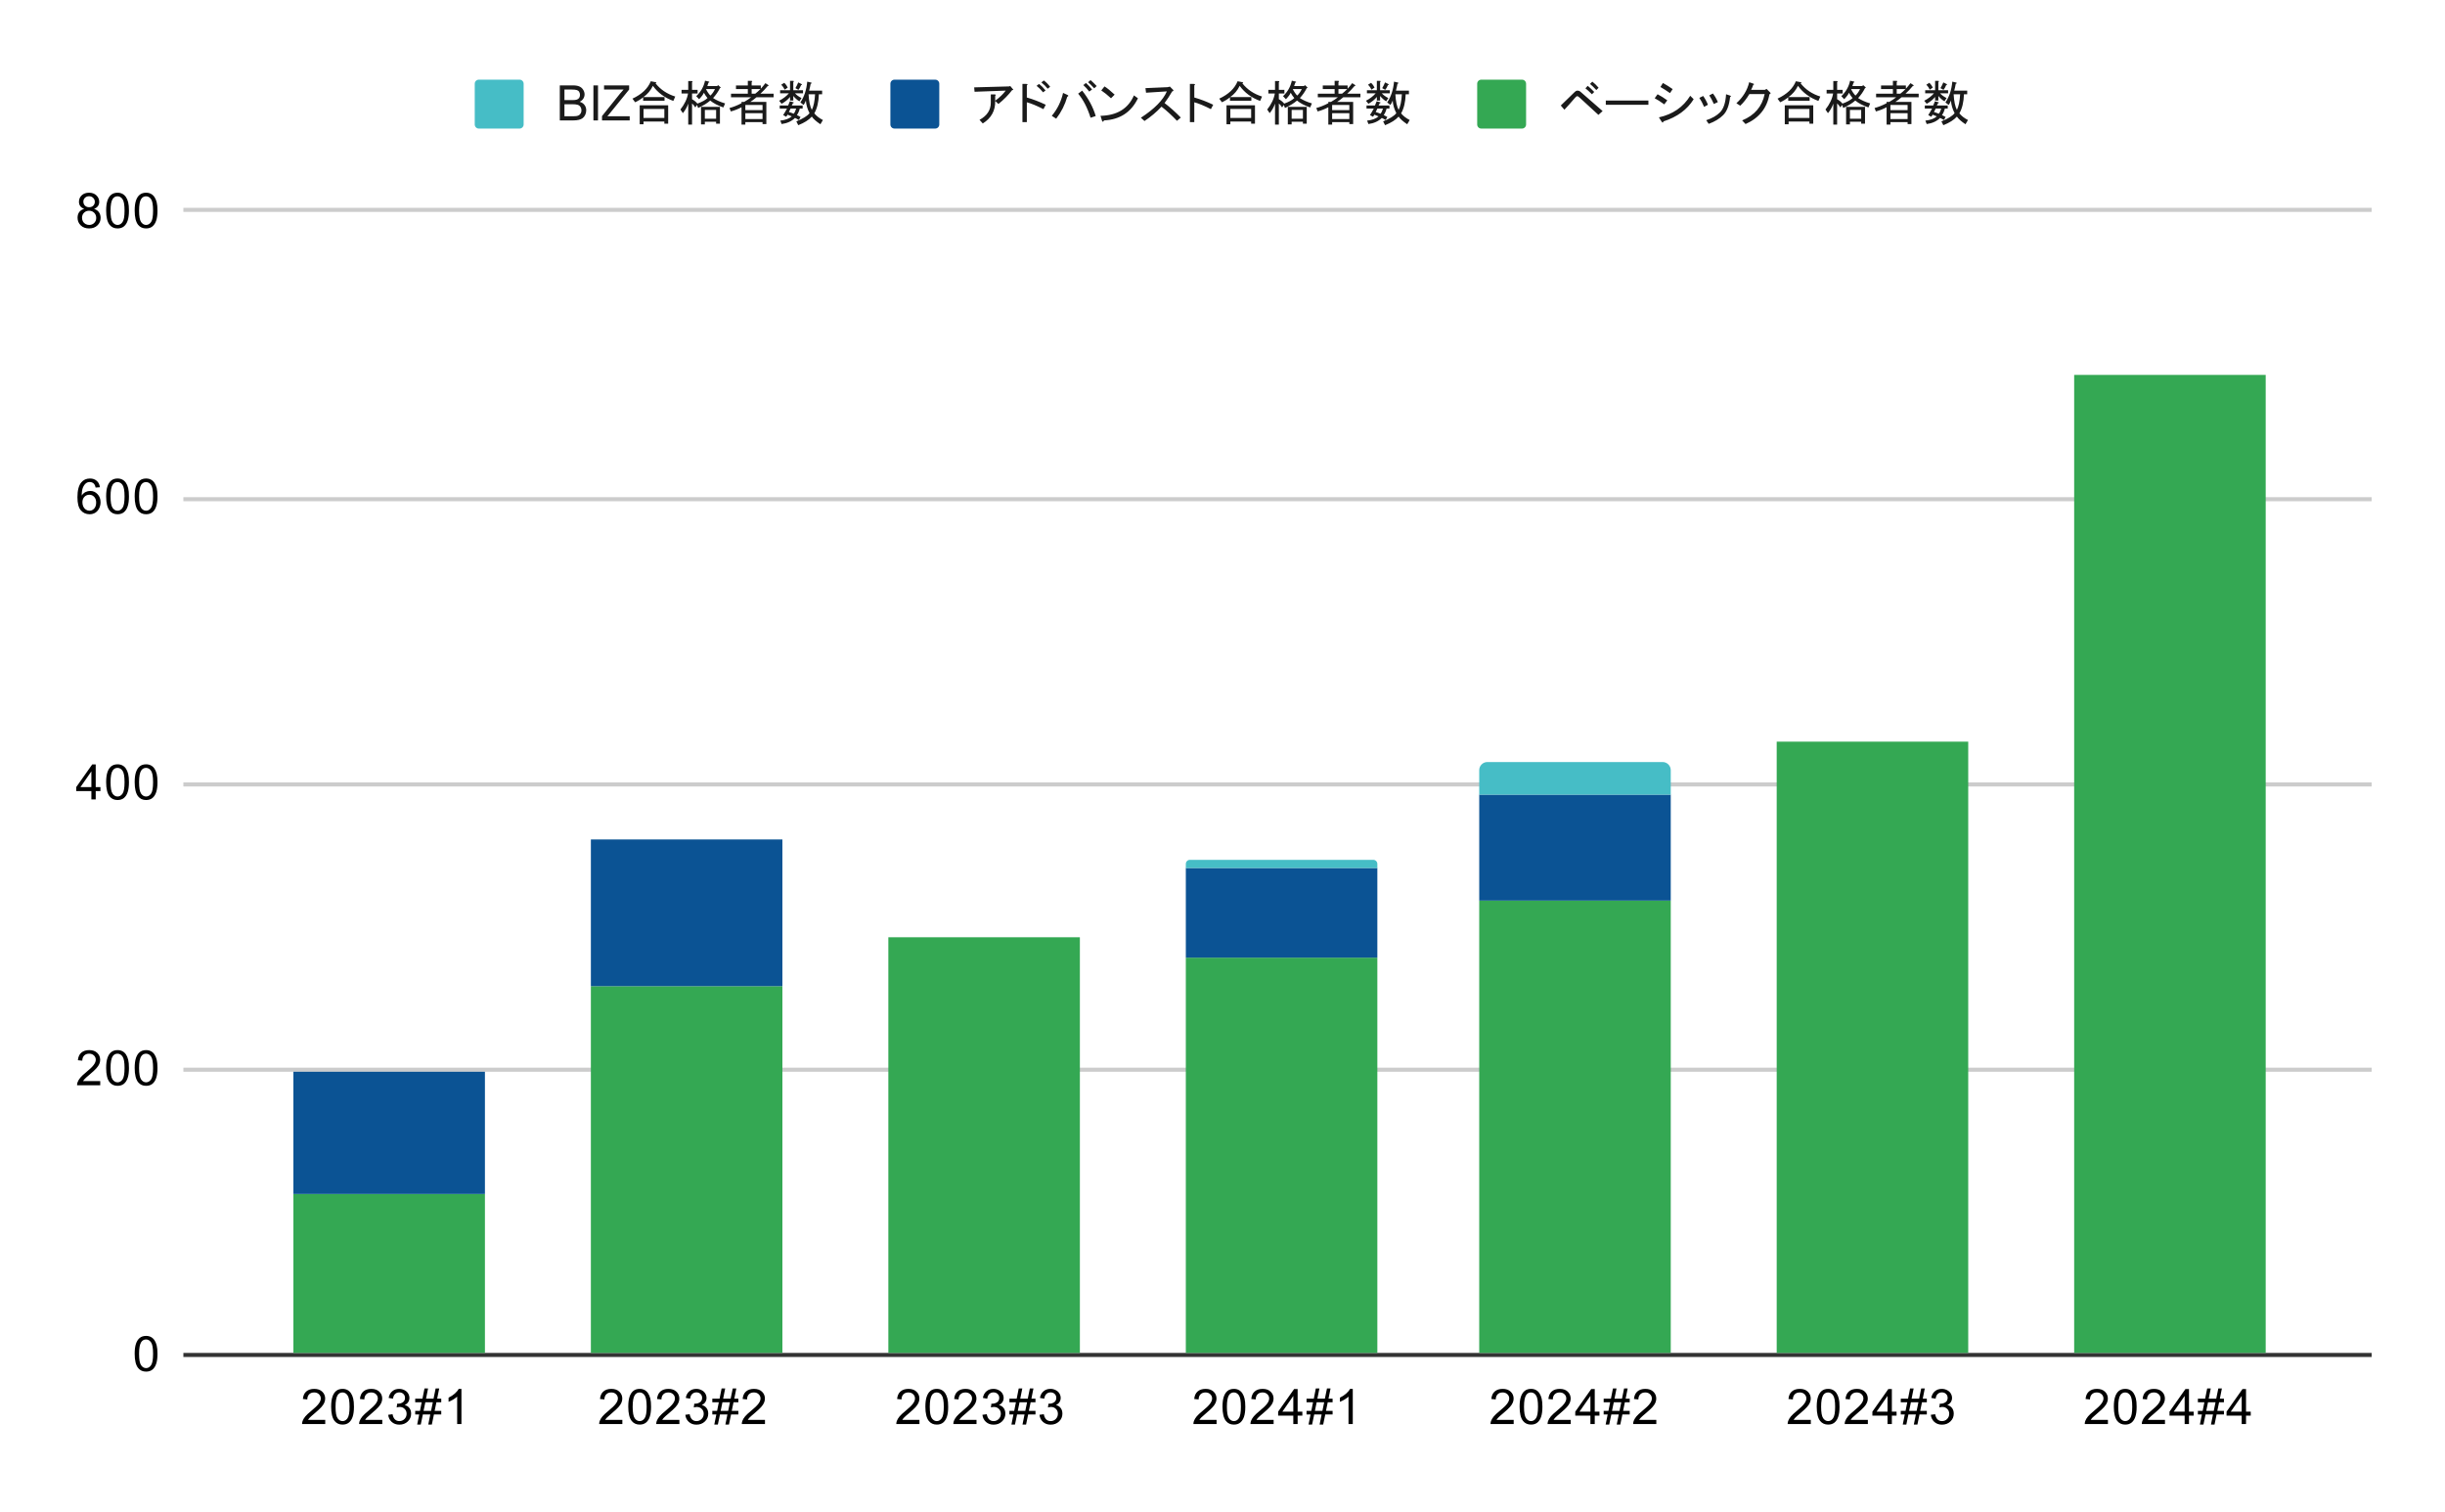 <svg version="1.1" viewBox="0.0 0.0 600.0 371.0" fill="none" stroke="none" stroke-linecap="square" stroke-miterlimit="10" width="600" height="371" xmlns:xlink="http://www.w3.org/1999/xlink" xmlns="http://www.w3.org/2000/svg"><path fill="#ffffff" d="M0 0L600.0 0L600.0 371.0L0 371.0L0 0Z" fill-rule="nonzero"/><path stroke="#333333" stroke-width="1.0" stroke-linecap="butt" d="M45.5 332.5L581.5 332.5" fill-rule="nonzero"/><path stroke="#cccccc" stroke-width="1.0" stroke-linecap="butt" d="M45.5 262.5L581.5 262.5" fill-rule="nonzero"/><path stroke="#cccccc" stroke-width="1.0" stroke-linecap="butt" d="M45.5 192.5L581.5 192.5" fill-rule="nonzero"/><path stroke="#cccccc" stroke-width="1.0" stroke-linecap="butt" d="M45.5 122.5L581.5 122.5" fill-rule="nonzero"/><path stroke="#cccccc" stroke-width="1.0" stroke-linecap="butt" d="M45.5 51.5L581.5 51.5" fill-rule="nonzero"/><clipPath id="id_0"><path d="M45.55 51.917L581.45 51.917L581.45 332.45L45.55 332.45L45.55 51.917Z" clip-rule="nonzero"/></clipPath><path stroke="#000000" stroke-width="2.0" stroke-linecap="butt" stroke-opacity="0.0" clip-path="url(#id_0)" d="M119.0 332.0L72.0 332.0L72.0 293.0L119.0 293.0Z" fill-rule="nonzero"/><path fill="#34a853" clip-path="url(#id_0)" d="M119.0 332.0L72.0 332.0L72.0 293.0L119.0 293.0Z" fill-rule="nonzero"/><path stroke="#000000" stroke-width="2.0" stroke-linecap="butt" stroke-opacity="0.0" clip-path="url(#id_0)" d="M192.0 332.0L145.0 332.0L145.0 242.0L192.0 242.0Z" fill-rule="nonzero"/><path fill="#34a853" clip-path="url(#id_0)" d="M192.0 332.0L145.0 332.0L145.0 242.0L192.0 242.0Z" fill-rule="nonzero"/><path stroke="#000000" stroke-width="2.0" stroke-linecap="butt" stroke-opacity="0.0" clip-path="url(#id_0)" d="M265.0 332.0L218.0 332.0L218.0 230.0L265.0 230.0Z" fill-rule="nonzero"/><path fill="#34a853" clip-path="url(#id_0)" d="M265.0 332.0L218.0 332.0L218.0 230.0L265.0 230.0Z" fill-rule="nonzero"/><path stroke="#000000" stroke-width="2.0" stroke-linecap="butt" stroke-opacity="0.0" clip-path="url(#id_0)" d="M338.0 332.0L291.0 332.0L291.0 235.0L338.0 235.0Z" fill-rule="nonzero"/><path fill="#34a853" clip-path="url(#id_0)" d="M338.0 332.0L291.0 332.0L291.0 235.0L338.0 235.0Z" fill-rule="nonzero"/><path stroke="#000000" stroke-width="2.0" stroke-linecap="butt" stroke-opacity="0.0" clip-path="url(#id_0)" d="M410.0 332.0L363.0 332.0L363.0 221.0L410.0 221.0Z" fill-rule="nonzero"/><path fill="#34a853" clip-path="url(#id_0)" d="M410.0 332.0L363.0 332.0L363.0 221.0L410.0 221.0Z" fill-rule="nonzero"/><path stroke="#000000" stroke-width="2.0" stroke-linecap="butt" stroke-opacity="0.0" clip-path="url(#id_0)" d="M483.0 332.0L436.0 332.0L436.0 182.0L483.0 182.0Z" fill-rule="nonzero"/><path fill="#34a853" clip-path="url(#id_0)" d="M483.0 332.0L436.0 332.0L436.0 182.0L483.0 182.0Z" fill-rule="nonzero"/><path stroke="#000000" stroke-width="2.0" stroke-linecap="butt" stroke-opacity="0.0" clip-path="url(#id_0)" d="M556.0 332.0L509.0 332.0L509.0 92.0L556.0 92.0Z" fill-rule="nonzero"/><path fill="#34a853" clip-path="url(#id_0)" d="M556.0 332.0L509.0 332.0L509.0 92.0L556.0 92.0Z" fill-rule="nonzero"/><path stroke="#000000" stroke-width="2.0" stroke-linecap="butt" stroke-opacity="0.0" clip-path="url(#id_0)" d="M119.0 293.0L72.0 293.0L72.0 263.0L119.0 263.0Z" fill-rule="nonzero"/><path fill="#0b5394" clip-path="url(#id_0)" d="M119.0 293.0L72.0 293.0L72.0 263.0L119.0 263.0Z" fill-rule="nonzero"/><path stroke="#000000" stroke-width="2.0" stroke-linecap="butt" stroke-opacity="0.0" clip-path="url(#id_0)" d="M192.0 242.0L145.0 242.0L145.0 206.0L192.0 206.0Z" fill-rule="nonzero"/><path fill="#0b5394" clip-path="url(#id_0)" d="M192.0 242.0L145.0 242.0L145.0 206.0L192.0 206.0Z" fill-rule="nonzero"/><path stroke="#000000" stroke-width="2.0" stroke-linecap="butt" stroke-opacity="0.0" clip-path="url(#id_0)" d="M265.0 230.0L218.0 230.0L218.0 230.0L265.0 230.0Z" fill-rule="nonzero"/><path fill="#0b5394" clip-path="url(#id_0)" d="M265.0 230.0L218.0 230.0L218.0 230.0L265.0 230.0Z" fill-rule="nonzero"/><path stroke="#000000" stroke-width="2.0" stroke-linecap="butt" stroke-opacity="0.0" clip-path="url(#id_0)" d="M338.0 235.0L291.0 235.0L291.0 213.0L338.0 213.0Z" fill-rule="nonzero"/><path fill="#0b5394" clip-path="url(#id_0)" d="M338.0 235.0L291.0 235.0L291.0 213.0L338.0 213.0Z" fill-rule="nonzero"/><path stroke="#000000" stroke-width="2.0" stroke-linecap="butt" stroke-opacity="0.0" clip-path="url(#id_0)" d="M410.0 221.0L363.0 221.0L363.0 195.0L410.0 195.0Z" fill-rule="nonzero"/><path fill="#0b5394" clip-path="url(#id_0)" d="M410.0 221.0L363.0 221.0L363.0 195.0L410.0 195.0Z" fill-rule="nonzero"/><path stroke="#000000" stroke-width="2.0" stroke-linecap="butt" stroke-opacity="0.0" clip-path="url(#id_0)" d="M483.0 182.0L436.0 182.0L436.0 182.0L483.0 182.0Z" fill-rule="nonzero"/><path fill="#0b5394" clip-path="url(#id_0)" d="M483.0 182.0L436.0 182.0L436.0 182.0L483.0 182.0Z" fill-rule="nonzero"/><path stroke="#000000" stroke-width="2.0" stroke-linecap="butt" stroke-opacity="0.0" clip-path="url(#id_0)" d="M556.0 92.0L509.0 92.0L509.0 92.0L556.0 92.0Z" fill-rule="nonzero"/><path fill="#0b5394" clip-path="url(#id_0)" d="M556.0 92.0L509.0 92.0L509.0 92.0L556.0 92.0Z" fill-rule="nonzero"/><path stroke="#000000" stroke-width="2.0" stroke-linecap="butt" stroke-opacity="0.0" clip-path="url(#id_0)" d="M119.0 263.0L72.0 263.0L72.0 263.0L119.0 263.0Z" fill-rule="nonzero"/><path fill="#46bdc6" clip-path="url(#id_0)" d="M119.0 263.0L72.0 263.0L72.0 263.0L119.0 263.0Z" fill-rule="nonzero"/><path stroke="#000000" stroke-width="2.0" stroke-linecap="butt" stroke-opacity="0.0" clip-path="url(#id_0)" d="M192.0 206.0L145.0 206.0L145.0 206.0L192.0 206.0Z" fill-rule="nonzero"/><path fill="#46bdc6" clip-path="url(#id_0)" d="M192.0 206.0L145.0 206.0L145.0 206.0L192.0 206.0Z" fill-rule="nonzero"/><path stroke="#000000" stroke-width="2.0" stroke-linecap="butt" stroke-opacity="0.0" clip-path="url(#id_0)" d="M265.0 230.0L218.0 230.0L218.0 230.0L265.0 230.0Z" fill-rule="nonzero"/><path fill="#46bdc6" clip-path="url(#id_0)" d="M265.0 230.0L218.0 230.0L218.0 230.0L265.0 230.0Z" fill-rule="nonzero"/><path stroke="#000000" stroke-width="2.0" stroke-linecap="butt" stroke-opacity="0.0" clip-path="url(#id_0)" d="M338.0 213.0L291.0 213.0L291.0 212.0C291.0 211.448 291.448 211.0 292.0 211.0L337.0 211.0C337.552 211.0 338.0 211.448 338.0 212.0Z" fill-rule="nonzero"/><path fill="#46bdc6" clip-path="url(#id_0)" d="M338.0 213.0L291.0 213.0L291.0 212.0C291.0 211.448 291.448 211.0 292.0 211.0L337.0 211.0C337.552 211.0 338.0 211.448 338.0 212.0Z" fill-rule="nonzero"/><path stroke="#000000" stroke-width="2.0" stroke-linecap="butt" stroke-opacity="0.0" clip-path="url(#id_0)" d="M410.0 195.0L363.0 195.0L363.0 189.0C363.0 187.895 363.895 187.0 365.0 187.0L408.0 187.0C409.105 187.0 410.0 187.895 410.0 189.0Z" fill-rule="nonzero"/><path fill="#46bdc6" clip-path="url(#id_0)" d="M410.0 195.0L363.0 195.0L363.0 189.0C363.0 187.895 363.895 187.0 365.0 187.0L408.0 187.0C409.105 187.0 410.0 187.895 410.0 189.0Z" fill-rule="nonzero"/><path stroke="#000000" stroke-width="2.0" stroke-linecap="butt" stroke-opacity="0.0" clip-path="url(#id_0)" d="M483.0 182.0L436.0 182.0L436.0 182.0L483.0 182.0Z" fill-rule="nonzero"/><path fill="#46bdc6" clip-path="url(#id_0)" d="M483.0 182.0L436.0 182.0L436.0 182.0L483.0 182.0Z" fill-rule="nonzero"/><path stroke="#000000" stroke-width="2.0" stroke-linecap="butt" stroke-opacity="0.0" clip-path="url(#id_0)" d="M556.0 92.0L509.0 92.0L509.0 92.0L556.0 92.0Z" fill-rule="nonzero"/><path fill="#46bdc6" clip-path="url(#id_0)" d="M556.0 92.0L509.0 92.0L509.0 92.0L556.0 92.0Z" fill-rule="nonzero"/><path fill="#000000" d="M33.05 332.216Q33.05 330.684 33.362 329.762Q33.675 328.825 34.284 328.325Q34.909 327.825 35.847 327.825Q36.534 327.825 37.05 328.106Q37.581 328.387 37.925 328.919Q38.269 329.434 38.456 330.184Q38.644 330.934 38.644 332.216Q38.644 333.731 38.331 334.653Q38.034 335.575 37.409 336.091Q36.8 336.591 35.847 336.591Q34.612 336.591 33.894 335.7Q33.05 334.637 33.05 332.216ZM34.128 332.216Q34.128 334.325 34.628 335.028Q35.128 335.731 35.847 335.731Q36.581 335.731 37.066 335.028Q37.566 334.325 37.566 332.216Q37.566 330.091 37.066 329.403Q36.581 328.7 35.831 328.7Q35.112 328.7 34.675 329.309Q34.128 330.091 34.128 332.216Z" fill-rule="nonzero"/><path fill="#000000" d="M24.597 265.301L24.597 266.317L18.909 266.317Q18.909 265.942 19.034 265.582Q19.253 265.004 19.722 264.442Q20.206 263.879 21.113 263.145Q22.519 261.989 23.003 261.317Q23.503 260.645 23.503 260.051Q23.503 259.426 23.05 259.004Q22.597 258.567 21.878 258.567Q21.113 258.567 20.659 259.02Q20.206 259.473 20.191 260.285L19.113 260.176Q19.222 258.957 19.941 258.332Q20.675 257.692 21.909 257.692Q23.144 257.692 23.863 258.379Q24.581 259.067 24.581 260.082Q24.581 260.598 24.363 261.098Q24.159 261.582 23.659 262.145Q23.175 262.692 22.05 263.645Q21.097 264.442 20.816 264.739Q20.55 265.02 20.378 265.301L24.597 265.301ZM26.05 262.082Q26.05 260.551 26.363 259.629Q26.675 258.692 27.284 258.192Q27.909 257.692 28.847 257.692Q29.534 257.692 30.05 257.973Q30.581 258.254 30.925 258.785Q31.269 259.301 31.456 260.051Q31.644 260.801 31.644 262.082Q31.644 263.598 31.331 264.52Q31.034 265.442 30.409 265.957Q29.8 266.457 28.847 266.457Q27.613 266.457 26.894 265.567Q26.05 264.504 26.05 262.082ZM27.128 262.082Q27.128 264.192 27.628 264.895Q28.128 265.598 28.847 265.598Q29.581 265.598 30.066 264.895Q30.566 264.192 30.566 262.082Q30.566 259.957 30.066 259.27Q29.581 258.567 28.831 258.567Q28.113 258.567 27.675 259.176Q27.128 259.957 27.128 262.082ZM33.05 262.082Q33.05 260.551 33.362 259.629Q33.675 258.692 34.284 258.192Q34.909 257.692 35.847 257.692Q36.534 257.692 37.05 257.973Q37.581 258.254 37.925 258.785Q38.269 259.301 38.456 260.051Q38.644 260.801 38.644 262.082Q38.644 263.598 38.331 264.52Q38.034 265.442 37.409 265.957Q36.8 266.457 35.847 266.457Q34.612 266.457 33.894 265.567Q33.05 264.504 33.05 262.082ZM34.128 262.082Q34.128 264.192 34.628 264.895Q35.128 265.598 35.847 265.598Q36.581 265.598 37.066 264.895Q37.566 264.192 37.566 262.082Q37.566 259.957 37.066 259.27Q36.581 258.567 35.831 258.567Q35.112 258.567 34.675 259.176Q34.128 259.957 34.128 262.082Z" fill-rule="nonzero"/><path fill="#000000" d="M22.425 196.183L22.425 194.121L18.706 194.121L18.706 193.152L22.628 187.59L23.488 187.59L23.488 193.152L24.644 193.152L24.644 194.121L23.488 194.121L23.488 196.183L22.425 196.183ZM22.425 193.152L22.425 189.293L19.738 193.152L22.425 193.152ZM26.05 191.949Q26.05 190.418 26.363 189.496Q26.675 188.558 27.284 188.058Q27.909 187.558 28.847 187.558Q29.534 187.558 30.05 187.84Q30.581 188.121 30.925 188.652Q31.269 189.168 31.456 189.918Q31.644 190.668 31.644 191.949Q31.644 193.465 31.331 194.386Q31.034 195.308 30.409 195.824Q29.8 196.324 28.847 196.324Q27.613 196.324 26.894 195.433Q26.05 194.371 26.05 191.949ZM27.128 191.949Q27.128 194.058 27.628 194.761Q28.128 195.465 28.847 195.465Q29.581 195.465 30.066 194.761Q30.566 194.058 30.566 191.949Q30.566 189.824 30.066 189.136Q29.581 188.433 28.831 188.433Q28.113 188.433 27.675 189.043Q27.128 189.824 27.128 191.949ZM33.05 191.949Q33.05 190.418 33.362 189.496Q33.675 188.558 34.284 188.058Q34.909 187.558 35.847 187.558Q36.534 187.558 37.05 187.84Q37.581 188.121 37.925 188.652Q38.269 189.168 38.456 189.918Q38.644 190.668 38.644 191.949Q38.644 193.465 38.331 194.386Q38.034 195.308 37.409 195.824Q36.8 196.324 35.847 196.324Q34.612 196.324 33.894 195.433Q33.05 194.371 33.05 191.949ZM34.128 191.949Q34.128 194.058 34.628 194.761Q35.128 195.465 35.847 195.465Q36.581 195.465 37.066 194.761Q37.566 194.058 37.566 191.949Q37.566 189.824 37.066 189.136Q36.581 188.433 35.831 188.433Q35.112 188.433 34.675 189.043Q34.128 189.824 34.128 191.949Z" fill-rule="nonzero"/><path fill="#000000" d="M24.519 119.566L23.472 119.644Q23.331 119.019 23.081 118.737Q22.644 118.284 22.019 118.284Q21.519 118.284 21.128 118.566Q20.644 118.941 20.347 119.644Q20.066 120.331 20.05 121.612Q20.425 121.034 20.972 120.753Q21.534 120.472 22.144 120.472Q23.191 120.472 23.925 121.253Q24.675 122.034 24.675 123.253Q24.675 124.066 24.316 124.769Q23.972 125.456 23.363 125.831Q22.753 126.191 21.988 126.191Q20.659 126.191 19.831 125.222Q19.003 124.253 19.003 122.034Q19.003 119.534 19.925 118.409Q20.722 117.425 22.081 117.425Q23.097 117.425 23.738 118.003Q24.394 118.566 24.519 119.566ZM20.222 123.269Q20.222 123.816 20.441 124.316Q20.675 124.8 21.081 125.066Q21.503 125.331 21.972 125.331Q22.628 125.331 23.113 124.8Q23.597 124.253 23.597 123.331Q23.597 122.441 23.113 121.925Q22.644 121.409 21.925 121.409Q21.206 121.409 20.706 121.925Q20.222 122.441 20.222 123.269ZM26.05 121.816Q26.05 120.284 26.363 119.362Q26.675 118.425 27.284 117.925Q27.909 117.425 28.847 117.425Q29.534 117.425 30.05 117.706Q30.581 117.987 30.925 118.519Q31.269 119.034 31.456 119.784Q31.644 120.534 31.644 121.816Q31.644 123.331 31.331 124.253Q31.034 125.175 30.409 125.691Q29.8 126.191 28.847 126.191Q27.613 126.191 26.894 125.3Q26.05 124.237 26.05 121.816ZM27.128 121.816Q27.128 123.925 27.628 124.628Q28.128 125.331 28.847 125.331Q29.581 125.331 30.066 124.628Q30.566 123.925 30.566 121.816Q30.566 119.691 30.066 119.003Q29.581 118.3 28.831 118.3Q28.113 118.3 27.675 118.909Q27.128 119.691 27.128 121.816ZM33.05 121.816Q33.05 120.284 33.362 119.362Q33.675 118.425 34.284 117.925Q34.909 117.425 35.847 117.425Q36.534 117.425 37.05 117.706Q37.581 117.987 37.925 118.519Q38.269 119.034 38.456 119.784Q38.644 120.534 38.644 121.816Q38.644 123.331 38.331 124.253Q38.034 125.175 37.409 125.691Q36.8 126.191 35.847 126.191Q34.612 126.191 33.894 125.3Q33.05 124.237 33.05 121.816ZM34.128 121.816Q34.128 123.925 34.628 124.628Q35.128 125.331 35.847 125.331Q36.581 125.331 37.066 124.628Q37.566 123.925 37.566 121.816Q37.566 119.691 37.066 119.003Q36.581 118.3 35.831 118.3Q35.112 118.3 34.675 118.909Q34.128 119.691 34.128 121.816Z" fill-rule="nonzero"/><path fill="#000000" d="M20.675 51.26Q20.019 51.01 19.691 50.573Q19.378 50.12 19.378 49.51Q19.378 48.573 20.05 47.932Q20.738 47.292 21.847 47.292Q22.972 47.292 23.659 47.948Q24.347 48.604 24.347 49.542Q24.347 50.135 24.034 50.573Q23.722 51.01 23.081 51.26Q23.878 51.51 24.284 52.089Q24.691 52.667 24.691 53.464Q24.691 54.557 23.909 55.307Q23.144 56.057 21.863 56.057Q20.597 56.057 19.816 55.307Q19.034 54.557 19.034 53.432Q19.034 52.589 19.456 52.026Q19.894 51.464 20.675 51.26ZM20.456 49.464Q20.456 50.073 20.847 50.464Q21.253 50.854 21.878 50.854Q22.488 50.854 22.878 50.479Q23.269 50.089 23.269 49.526Q23.269 48.948 22.863 48.557Q22.456 48.151 21.863 48.151Q21.253 48.151 20.847 48.542Q20.456 48.932 20.456 49.464ZM20.128 53.432Q20.128 53.885 20.331 54.307Q20.55 54.729 20.972 54.964Q21.394 55.198 21.878 55.198Q22.628 55.198 23.113 54.714Q23.613 54.229 23.613 53.479Q23.613 52.714 23.113 52.214Q22.613 51.714 21.847 51.714Q21.097 51.714 20.613 52.214Q20.128 52.698 20.128 53.432ZM26.05 51.682Q26.05 50.151 26.363 49.229Q26.675 48.292 27.284 47.792Q27.909 47.292 28.847 47.292Q29.534 47.292 30.05 47.573Q30.581 47.854 30.925 48.385Q31.269 48.901 31.456 49.651Q31.644 50.401 31.644 51.682Q31.644 53.198 31.331 54.12Q31.034 55.042 30.409 55.557Q29.8 56.057 28.847 56.057Q27.613 56.057 26.894 55.167Q26.05 54.104 26.05 51.682ZM27.128 51.682Q27.128 53.792 27.628 54.495Q28.128 55.198 28.847 55.198Q29.581 55.198 30.066 54.495Q30.566 53.792 30.566 51.682Q30.566 49.557 30.066 48.87Q29.581 48.167 28.831 48.167Q28.113 48.167 27.675 48.776Q27.128 49.557 27.128 51.682ZM33.05 51.682Q33.05 50.151 33.362 49.229Q33.675 48.292 34.284 47.792Q34.909 47.292 35.847 47.292Q36.534 47.292 37.05 47.573Q37.581 47.854 37.925 48.385Q38.269 48.901 38.456 49.651Q38.644 50.401 38.644 51.682Q38.644 53.198 38.331 54.12Q38.034 55.042 37.409 55.557Q36.8 56.057 35.847 56.057Q34.612 56.057 33.894 55.167Q33.05 54.104 33.05 51.682ZM34.128 51.682Q34.128 53.792 34.628 54.495Q35.128 55.198 35.847 55.198Q36.581 55.198 37.066 54.495Q37.566 53.792 37.566 51.682Q37.566 49.557 37.066 48.87Q36.581 48.167 35.831 48.167Q35.112 48.167 34.675 48.776Q34.128 49.557 34.128 51.682Z" fill-rule="nonzero"/><path fill="#000000" d="M79.812 348.434L79.812 349.45L74.125 349.45Q74.125 349.075 74.25 348.716Q74.468 348.137 74.937 347.575Q75.422 347.012 76.328 346.278Q77.734 345.122 78.218 344.45Q78.718 343.778 78.718 343.184Q78.718 342.559 78.265 342.137Q77.812 341.7 77.093 341.7Q76.328 341.7 75.875 342.153Q75.422 342.606 75.406 343.419L74.328 343.309Q74.437 342.091 75.156 341.466Q75.89 340.825 77.125 340.825Q78.359 340.825 79.078 341.512Q79.797 342.2 79.797 343.216Q79.797 343.731 79.578 344.231Q79.375 344.716 78.875 345.278Q78.39 345.825 77.265 346.778Q76.312 347.575 76.031 347.872Q75.765 348.153 75.593 348.434L79.812 348.434ZM81.265 345.216Q81.265 343.684 81.578 342.762Q81.89 341.825 82.5 341.325Q83.125 340.825 84.062 340.825Q84.75 340.825 85.265 341.106Q85.797 341.387 86.14 341.919Q86.484 342.434 86.672 343.184Q86.859 343.934 86.859 345.216Q86.859 346.731 86.547 347.653Q86.25 348.575 85.625 349.091Q85.015 349.591 84.062 349.591Q82.828 349.591 82.109 348.7Q81.265 347.637 81.265 345.216ZM82.343 345.216Q82.343 347.325 82.843 348.028Q83.343 348.731 84.062 348.731Q84.797 348.731 85.281 348.028Q85.781 347.325 85.781 345.216Q85.781 343.091 85.281 342.403Q84.797 341.7 84.047 341.7Q83.328 341.7 82.89 342.309Q82.343 343.091 82.343 345.216ZM93.812 348.434L93.812 349.45L88.125 349.45Q88.125 349.075 88.25 348.716Q88.468 348.137 88.937 347.575Q89.422 347.012 90.328 346.278Q91.734 345.122 92.218 344.45Q92.718 343.778 92.718 343.184Q92.718 342.559 92.265 342.137Q91.812 341.7 91.093 341.7Q90.328 341.7 89.875 342.153Q89.422 342.606 89.406 343.419L88.328 343.309Q88.437 342.091 89.156 341.466Q89.89 340.825 91.125 340.825Q92.359 340.825 93.078 341.512Q93.797 342.2 93.797 343.216Q93.797 343.731 93.578 344.231Q93.375 344.716 92.875 345.278Q92.39 345.825 91.265 346.778Q90.312 347.575 90.031 347.872Q89.765 348.153 89.593 348.434L93.812 348.434ZM95.265 347.184L96.328 347.044Q96.5 347.934 96.937 348.341Q97.375 348.731 98 348.731Q98.75 348.731 99.265 348.216Q99.781 347.7 99.781 346.934Q99.781 346.216 99.297 345.747Q98.828 345.262 98.093 345.262Q97.797 345.262 97.343 345.387L97.468 344.45Q97.578 344.466 97.64 344.466Q98.312 344.466 98.843 344.122Q99.39 343.762 99.39 343.028Q99.39 342.45 99 342.075Q98.609 341.684 97.984 341.684Q97.375 341.684 96.953 342.075Q96.547 342.466 96.437 343.231L95.375 343.044Q95.562 341.997 96.25 341.419Q96.937 340.825 97.953 340.825Q98.656 340.825 99.25 341.137Q99.843 341.434 100.156 341.95Q100.468 342.466 100.468 343.059Q100.468 343.606 100.172 344.075Q99.875 344.528 99.297 344.794Q100.047 344.966 100.468 345.528Q100.89 346.075 100.89 346.919Q100.89 348.044 100.062 348.825Q99.25 349.606 98 349.606Q96.875 349.606 96.125 348.934Q95.375 348.247 95.265 347.184ZM102.375 349.591L102.875 347.106L101.89 347.106L101.89 346.231L103.062 346.231L103.484 344.106L101.89 344.106L101.89 343.231L103.672 343.231L104.172 340.716L105.047 340.716L104.547 343.231L106.39 343.231L106.906 340.716L107.781 340.716L107.281 343.231L108.281 343.231L108.281 344.106L107.093 344.106L106.656 346.231L108.281 346.231L108.281 347.106L106.484 347.106L105.968 349.591L105.093 349.591L105.593 347.106L103.765 347.106L103.25 349.591L102.375 349.591ZM103.937 346.231L105.781 346.231L106.218 344.106L104.375 344.106L103.937 346.231ZM113.234 349.45L112.187 349.45L112.187 342.731Q111.797 343.091 111.172 343.466Q110.562 343.825 110.078 343.997L110.078 342.981Q110.953 342.559 111.609 341.981Q112.281 341.387 112.562 340.825L113.234 340.825L113.234 349.45Z" fill-rule="nonzero"/><path fill="#000000" d="M152.724 348.434L152.724 349.45L147.036 349.45Q147.036 349.075 147.161 348.716Q147.38 348.137 147.849 347.575Q148.333 347.012 149.239 346.278Q150.646 345.122 151.13 344.45Q151.63 343.778 151.63 343.184Q151.63 342.559 151.177 342.137Q150.724 341.7 150.005 341.7Q149.239 341.7 148.786 342.153Q148.333 342.606 148.317 343.419L147.239 343.309Q147.349 342.091 148.067 341.466Q148.802 340.825 150.036 340.825Q151.271 340.825 151.989 341.512Q152.708 342.2 152.708 343.216Q152.708 343.731 152.489 344.231Q152.286 344.716 151.786 345.278Q151.302 345.825 150.177 346.778Q149.224 347.575 148.942 347.872Q148.677 348.153 148.505 348.434L152.724 348.434ZM154.177 345.216Q154.177 343.684 154.489 342.762Q154.802 341.825 155.411 341.325Q156.036 340.825 156.974 340.825Q157.661 340.825 158.177 341.106Q158.708 341.387 159.052 341.919Q159.396 342.434 159.583 343.184Q159.771 343.934 159.771 345.216Q159.771 346.731 159.458 347.653Q159.161 348.575 158.536 349.091Q157.927 349.591 156.974 349.591Q155.739 349.591 155.021 348.7Q154.177 347.637 154.177 345.216ZM155.255 345.216Q155.255 347.325 155.755 348.028Q156.255 348.731 156.974 348.731Q157.708 348.731 158.192 348.028Q158.692 347.325 158.692 345.216Q158.692 343.091 158.192 342.403Q157.708 341.7 156.958 341.7Q156.239 341.7 155.802 342.309Q155.255 343.091 155.255 345.216ZM166.724 348.434L166.724 349.45L161.036 349.45Q161.036 349.075 161.161 348.716Q161.38 348.137 161.849 347.575Q162.333 347.012 163.239 346.278Q164.646 345.122 165.13 344.45Q165.63 343.778 165.63 343.184Q165.63 342.559 165.177 342.137Q164.724 341.7 164.005 341.7Q163.239 341.7 162.786 342.153Q162.333 342.606 162.317 343.419L161.239 343.309Q161.349 342.091 162.067 341.466Q162.802 340.825 164.036 340.825Q165.271 340.825 165.989 341.512Q166.708 342.2 166.708 343.216Q166.708 343.731 166.489 344.231Q166.286 344.716 165.786 345.278Q165.302 345.825 164.177 346.778Q163.224 347.575 162.942 347.872Q162.677 348.153 162.505 348.434L166.724 348.434ZM168.177 347.184L169.239 347.044Q169.411 347.934 169.849 348.341Q170.286 348.731 170.911 348.731Q171.661 348.731 172.177 348.216Q172.692 347.7 172.692 346.934Q172.692 346.216 172.208 345.747Q171.739 345.262 171.005 345.262Q170.708 345.262 170.255 345.387L170.38 344.45Q170.489 344.466 170.552 344.466Q171.224 344.466 171.755 344.122Q172.302 343.762 172.302 343.028Q172.302 342.45 171.911 342.075Q171.521 341.684 170.896 341.684Q170.286 341.684 169.864 342.075Q169.458 342.466 169.349 343.231L168.286 343.044Q168.474 341.997 169.161 341.419Q169.849 340.825 170.864 340.825Q171.567 340.825 172.161 341.137Q172.755 341.434 173.067 341.95Q173.38 342.466 173.38 343.059Q173.38 343.606 173.083 344.075Q172.786 344.528 172.208 344.794Q172.958 344.966 173.38 345.528Q173.802 346.075 173.802 346.919Q173.802 348.044 172.974 348.825Q172.161 349.606 170.911 349.606Q169.786 349.606 169.036 348.934Q168.286 348.247 168.177 347.184ZM175.286 349.591L175.786 347.106L174.802 347.106L174.802 346.231L175.974 346.231L176.396 344.106L174.802 344.106L174.802 343.231L176.583 343.231L177.083 340.716L177.958 340.716L177.458 343.231L179.302 343.231L179.817 340.716L180.692 340.716L180.192 343.231L181.192 343.231L181.192 344.106L180.005 344.106L179.567 346.231L181.192 346.231L181.192 347.106L179.396 347.106L178.88 349.591L178.005 349.591L178.505 347.106L176.677 347.106L176.161 349.591L175.286 349.591ZM176.849 346.231L178.692 346.231L179.13 344.106L177.286 344.106L176.849 346.231ZM187.724 348.434L187.724 349.45L182.036 349.45Q182.036 349.075 182.161 348.716Q182.38 348.137 182.849 347.575Q183.333 347.012 184.239 346.278Q185.646 345.122 186.13 344.45Q186.63 343.778 186.63 343.184Q186.63 342.559 186.177 342.137Q185.724 341.7 185.005 341.7Q184.239 341.7 183.786 342.153Q183.333 342.606 183.317 343.419L182.239 343.309Q182.349 342.091 183.067 341.466Q183.802 340.825 185.036 340.825Q186.271 340.825 186.989 341.512Q187.708 342.2 187.708 343.216Q187.708 343.731 187.489 344.231Q187.286 344.716 186.786 345.278Q186.302 345.825 185.177 346.778Q184.224 347.575 183.942 347.872Q183.677 348.153 183.505 348.434L187.724 348.434Z" fill-rule="nonzero"/><path fill="#000000" d="M225.635 348.434L225.635 349.45L219.948 349.45Q219.948 349.075 220.073 348.716Q220.292 348.137 220.76 347.575Q221.245 347.012 222.151 346.278Q223.557 345.122 224.042 344.45Q224.542 343.778 224.542 343.184Q224.542 342.559 224.088 342.137Q223.635 341.7 222.917 341.7Q222.151 341.7 221.698 342.153Q221.245 342.606 221.229 343.419L220.151 343.309Q220.26 342.091 220.979 341.466Q221.713 340.825 222.948 340.825Q224.182 340.825 224.901 341.512Q225.62 342.2 225.62 343.216Q225.62 343.731 225.401 344.231Q225.198 344.716 224.698 345.278Q224.213 345.825 223.088 346.778Q222.135 347.575 221.854 347.872Q221.588 348.153 221.417 348.434L225.635 348.434ZM227.088 345.216Q227.088 343.684 227.401 342.762Q227.713 341.825 228.323 341.325Q228.948 340.825 229.885 340.825Q230.573 340.825 231.088 341.106Q231.62 341.387 231.963 341.919Q232.307 342.434 232.495 343.184Q232.682 343.934 232.682 345.216Q232.682 346.731 232.37 347.653Q232.073 348.575 231.448 349.091Q230.838 349.591 229.885 349.591Q228.651 349.591 227.932 348.7Q227.088 347.637 227.088 345.216ZM228.167 345.216Q228.167 347.325 228.667 348.028Q229.167 348.731 229.885 348.731Q230.62 348.731 231.104 348.028Q231.604 347.325 231.604 345.216Q231.604 343.091 231.104 342.403Q230.62 341.7 229.87 341.7Q229.151 341.7 228.713 342.309Q228.167 343.091 228.167 345.216ZM239.635 348.434L239.635 349.45L233.948 349.45Q233.948 349.075 234.073 348.716Q234.292 348.137 234.76 347.575Q235.245 347.012 236.151 346.278Q237.557 345.122 238.042 344.45Q238.542 343.778 238.542 343.184Q238.542 342.559 238.088 342.137Q237.635 341.7 236.917 341.7Q236.151 341.7 235.698 342.153Q235.245 342.606 235.229 343.419L234.151 343.309Q234.26 342.091 234.979 341.466Q235.713 340.825 236.948 340.825Q238.182 340.825 238.901 341.512Q239.62 342.2 239.62 343.216Q239.62 343.731 239.401 344.231Q239.198 344.716 238.698 345.278Q238.213 345.825 237.088 346.778Q236.135 347.575 235.854 347.872Q235.588 348.153 235.417 348.434L239.635 348.434ZM241.088 347.184L242.151 347.044Q242.323 347.934 242.76 348.341Q243.198 348.731 243.823 348.731Q244.573 348.731 245.088 348.216Q245.604 347.7 245.604 346.934Q245.604 346.216 245.12 345.747Q244.651 345.262 243.917 345.262Q243.62 345.262 243.167 345.387L243.292 344.45Q243.401 344.466 243.463 344.466Q244.135 344.466 244.667 344.122Q245.213 343.762 245.213 343.028Q245.213 342.45 244.823 342.075Q244.432 341.684 243.807 341.684Q243.198 341.684 242.776 342.075Q242.37 342.466 242.26 343.231L241.198 343.044Q241.385 341.997 242.073 341.419Q242.76 340.825 243.776 340.825Q244.479 340.825 245.073 341.137Q245.667 341.434 245.979 341.95Q246.292 342.466 246.292 343.059Q246.292 343.606 245.995 344.075Q245.698 344.528 245.12 344.794Q245.87 344.966 246.292 345.528Q246.713 346.075 246.713 346.919Q246.713 348.044 245.885 348.825Q245.073 349.606 243.823 349.606Q242.698 349.606 241.948 348.934Q241.198 348.247 241.088 347.184ZM248.198 349.591L248.698 347.106L247.713 347.106L247.713 346.231L248.885 346.231L249.307 344.106L247.713 344.106L247.713 343.231L249.495 343.231L249.995 340.716L250.87 340.716L250.37 343.231L252.213 343.231L252.729 340.716L253.604 340.716L253.104 343.231L254.104 343.231L254.104 344.106L252.917 344.106L252.479 346.231L254.104 346.231L254.104 347.106L252.307 347.106L251.792 349.591L250.917 349.591L251.417 347.106L249.588 347.106L249.073 349.591L248.198 349.591ZM249.76 346.231L251.604 346.231L252.042 344.106L250.198 344.106L249.76 346.231ZM255.088 347.184L256.151 347.044Q256.323 347.934 256.76 348.341Q257.198 348.731 257.823 348.731Q258.573 348.731 259.088 348.216Q259.604 347.7 259.604 346.934Q259.604 346.216 259.12 345.747Q258.651 345.262 257.917 345.262Q257.62 345.262 257.167 345.387L257.292 344.45Q257.401 344.466 257.463 344.466Q258.135 344.466 258.667 344.122Q259.213 343.762 259.213 343.028Q259.213 342.45 258.823 342.075Q258.432 341.684 257.807 341.684Q257.198 341.684 256.776 342.075Q256.37 342.466 256.26 343.231L255.198 343.044Q255.385 341.997 256.073 341.419Q256.76 340.825 257.776 340.825Q258.479 340.825 259.073 341.137Q259.667 341.434 259.979 341.95Q260.292 342.466 260.292 343.059Q260.292 343.606 259.995 344.075Q259.698 344.528 259.12 344.794Q259.87 344.966 260.292 345.528Q260.713 346.075 260.713 346.919Q260.713 348.044 259.885 348.825Q259.073 349.606 257.823 349.606Q256.698 349.606 255.948 348.934Q255.198 348.247 255.088 347.184Z" fill-rule="nonzero"/><path fill="#000000" d="M298.547 348.434L298.547 349.45L292.859 349.45Q292.859 349.075 292.984 348.716Q293.203 348.137 293.672 347.575Q294.156 347.012 295.062 346.278Q296.469 345.122 296.953 344.45Q297.453 343.778 297.453 343.184Q297.453 342.559 297.0 342.137Q296.547 341.7 295.828 341.7Q295.062 341.7 294.609 342.153Q294.156 342.606 294.141 343.419L293.062 343.309Q293.172 342.091 293.891 341.466Q294.625 340.825 295.859 340.825Q297.094 340.825 297.812 341.512Q298.531 342.2 298.531 343.216Q298.531 343.731 298.312 344.231Q298.109 344.716 297.609 345.278Q297.125 345.825 296.0 346.778Q295.047 347.575 294.766 347.872Q294.5 348.153 294.328 348.434L298.547 348.434ZM300.0 345.216Q300.0 343.684 300.312 342.762Q300.625 341.825 301.234 341.325Q301.859 340.825 302.797 340.825Q303.484 340.825 304.0 341.106Q304.531 341.387 304.875 341.919Q305.219 342.434 305.406 343.184Q305.594 343.934 305.594 345.216Q305.594 346.731 305.281 347.653Q304.984 348.575 304.359 349.091Q303.75 349.591 302.797 349.591Q301.562 349.591 300.844 348.7Q300.0 347.637 300.0 345.216ZM301.078 345.216Q301.078 347.325 301.578 348.028Q302.078 348.731 302.797 348.731Q303.531 348.731 304.016 348.028Q304.516 347.325 304.516 345.216Q304.516 343.091 304.016 342.403Q303.531 341.7 302.781 341.7Q302.062 341.7 301.625 342.309Q301.078 343.091 301.078 345.216ZM312.547 348.434L312.547 349.45L306.859 349.45Q306.859 349.075 306.984 348.716Q307.203 348.137 307.672 347.575Q308.156 347.012 309.062 346.278Q310.469 345.122 310.953 344.45Q311.453 343.778 311.453 343.184Q311.453 342.559 311.0 342.137Q310.547 341.7 309.828 341.7Q309.062 341.7 308.609 342.153Q308.156 342.606 308.141 343.419L307.062 343.309Q307.172 342.091 307.891 341.466Q308.625 340.825 309.859 340.825Q311.094 340.825 311.812 341.512Q312.531 342.2 312.531 343.216Q312.531 343.731 312.312 344.231Q312.109 344.716 311.609 345.278Q311.125 345.825 310.0 346.778Q309.047 347.575 308.766 347.872Q308.5 348.153 308.328 348.434L312.547 348.434ZM317.375 349.45L317.375 347.387L313.656 347.387L313.656 346.419L317.578 340.856L318.438 340.856L318.438 346.419L319.594 346.419L319.594 347.387L318.438 347.387L318.438 349.45L317.375 349.45ZM317.375 346.419L317.375 342.559L314.688 346.419L317.375 346.419ZM321.109 349.591L321.609 347.106L320.625 347.106L320.625 346.231L321.797 346.231L322.219 344.106L320.625 344.106L320.625 343.231L322.406 343.231L322.906 340.716L323.781 340.716L323.281 343.231L325.125 343.231L325.641 340.716L326.516 340.716L326.016 343.231L327.016 343.231L327.016 344.106L325.828 344.106L325.391 346.231L327.016 346.231L327.016 347.106L325.219 347.106L324.703 349.591L323.828 349.591L324.328 347.106L322.5 347.106L321.984 349.591L321.109 349.591ZM322.672 346.231L324.516 346.231L324.953 344.106L323.109 344.106L322.672 346.231ZM331.969 349.45L330.922 349.45L330.922 342.731Q330.531 343.091 329.906 343.466Q329.297 343.825 328.812 343.997L328.812 342.981Q329.688 342.559 330.344 341.981Q331.016 341.387 331.297 340.825L331.969 340.825L331.969 349.45Z" fill-rule="nonzero"/><path fill="#000000" d="M371.458 348.434L371.458 349.45L365.771 349.45Q365.771 349.075 365.896 348.716Q366.115 348.137 366.583 347.575Q367.068 347.012 367.974 346.278Q369.38 345.122 369.865 344.45Q370.365 343.778 370.365 343.184Q370.365 342.559 369.912 342.137Q369.458 341.7 368.74 341.7Q367.974 341.7 367.521 342.153Q367.068 342.606 367.052 343.419L365.974 343.309Q366.083 342.091 366.802 341.466Q367.537 340.825 368.771 340.825Q370.005 340.825 370.724 341.512Q371.443 342.2 371.443 343.216Q371.443 343.731 371.224 344.231Q371.021 344.716 370.521 345.278Q370.037 345.825 368.912 346.778Q367.958 347.575 367.677 347.872Q367.412 348.153 367.24 348.434L371.458 348.434ZM372.912 345.216Q372.912 343.684 373.224 342.762Q373.537 341.825 374.146 341.325Q374.771 340.825 375.708 340.825Q376.396 340.825 376.912 341.106Q377.443 341.387 377.787 341.919Q378.13 342.434 378.318 343.184Q378.505 343.934 378.505 345.216Q378.505 346.731 378.193 347.653Q377.896 348.575 377.271 349.091Q376.662 349.591 375.708 349.591Q374.474 349.591 373.755 348.7Q372.912 347.637 372.912 345.216ZM373.99 345.216Q373.99 347.325 374.49 348.028Q374.99 348.731 375.708 348.731Q376.443 348.731 376.927 348.028Q377.427 347.325 377.427 345.216Q377.427 343.091 376.927 342.403Q376.443 341.7 375.693 341.7Q374.974 341.7 374.537 342.309Q373.99 343.091 373.99 345.216ZM385.458 348.434L385.458 349.45L379.771 349.45Q379.771 349.075 379.896 348.716Q380.115 348.137 380.583 347.575Q381.068 347.012 381.974 346.278Q383.38 345.122 383.865 344.45Q384.365 343.778 384.365 343.184Q384.365 342.559 383.912 342.137Q383.458 341.7 382.74 341.7Q381.974 341.7 381.521 342.153Q381.068 342.606 381.052 343.419L379.974 343.309Q380.083 342.091 380.802 341.466Q381.537 340.825 382.771 340.825Q384.005 340.825 384.724 341.512Q385.443 342.2 385.443 343.216Q385.443 343.731 385.224 344.231Q385.021 344.716 384.521 345.278Q384.037 345.825 382.912 346.778Q381.958 347.575 381.677 347.872Q381.412 348.153 381.24 348.434L385.458 348.434ZM390.287 349.45L390.287 347.387L386.568 347.387L386.568 346.419L390.49 340.856L391.349 340.856L391.349 346.419L392.505 346.419L392.505 347.387L391.349 347.387L391.349 349.45L390.287 349.45ZM390.287 346.419L390.287 342.559L387.599 346.419L390.287 346.419ZM394.021 349.591L394.521 347.106L393.537 347.106L393.537 346.231L394.708 346.231L395.13 344.106L393.537 344.106L393.537 343.231L395.318 343.231L395.818 340.716L396.693 340.716L396.193 343.231L398.037 343.231L398.552 340.716L399.427 340.716L398.927 343.231L399.927 343.231L399.927 344.106L398.74 344.106L398.302 346.231L399.927 346.231L399.927 347.106L398.13 347.106L397.615 349.591L396.74 349.591L397.24 347.106L395.412 347.106L394.896 349.591L394.021 349.591ZM395.583 346.231L397.427 346.231L397.865 344.106L396.021 344.106L395.583 346.231ZM406.458 348.434L406.458 349.45L400.771 349.45Q400.771 349.075 400.896 348.716Q401.115 348.137 401.583 347.575Q402.068 347.012 402.974 346.278Q404.38 345.122 404.865 344.45Q405.365 343.778 405.365 343.184Q405.365 342.559 404.912 342.137Q404.458 341.7 403.74 341.7Q402.974 341.7 402.521 342.153Q402.068 342.606 402.052 343.419L400.974 343.309Q401.083 342.091 401.802 341.466Q402.537 340.825 403.771 340.825Q405.005 340.825 405.724 341.512Q406.443 342.2 406.443 343.216Q406.443 343.731 406.224 344.231Q406.021 344.716 405.521 345.278Q405.037 345.825 403.912 346.778Q402.958 347.575 402.677 347.872Q402.412 348.153 402.24 348.434L406.458 348.434Z" fill-rule="nonzero"/><path fill="#000000" d="M444.37 348.434L444.37 349.45L438.683 349.45Q438.683 349.075 438.808 348.716Q439.026 348.137 439.495 347.575Q439.979 347.012 440.886 346.278Q442.292 345.122 442.776 344.45Q443.276 343.778 443.276 343.184Q443.276 342.559 442.823 342.137Q442.37 341.7 441.651 341.7Q440.886 341.7 440.433 342.153Q439.979 342.606 439.964 343.419L438.886 343.309Q438.995 342.091 439.714 341.466Q440.448 340.825 441.683 340.825Q442.917 340.825 443.636 341.512Q444.354 342.2 444.354 343.216Q444.354 343.731 444.136 344.231Q443.933 344.716 443.433 345.278Q442.948 345.825 441.823 346.778Q440.87 347.575 440.589 347.872Q440.323 348.153 440.151 348.434L444.37 348.434ZM445.823 345.216Q445.823 343.684 446.136 342.762Q446.448 341.825 447.058 341.325Q447.683 340.825 448.62 340.825Q449.308 340.825 449.823 341.106Q450.354 341.387 450.698 341.919Q451.042 342.434 451.229 343.184Q451.417 343.934 451.417 345.216Q451.417 346.731 451.104 347.653Q450.808 348.575 450.183 349.091Q449.573 349.591 448.62 349.591Q447.386 349.591 446.667 348.7Q445.823 347.637 445.823 345.216ZM446.901 345.216Q446.901 347.325 447.401 348.028Q447.901 348.731 448.62 348.731Q449.354 348.731 449.839 348.028Q450.339 347.325 450.339 345.216Q450.339 343.091 449.839 342.403Q449.354 341.7 448.604 341.7Q447.886 341.7 447.448 342.309Q446.901 343.091 446.901 345.216ZM458.37 348.434L458.37 349.45L452.683 349.45Q452.683 349.075 452.808 348.716Q453.026 348.137 453.495 347.575Q453.979 347.012 454.886 346.278Q456.292 345.122 456.776 344.45Q457.276 343.778 457.276 343.184Q457.276 342.559 456.823 342.137Q456.37 341.7 455.651 341.7Q454.886 341.7 454.433 342.153Q453.979 342.606 453.964 343.419L452.886 343.309Q452.995 342.091 453.714 341.466Q454.448 340.825 455.683 340.825Q456.917 340.825 457.636 341.512Q458.354 342.2 458.354 343.216Q458.354 343.731 458.136 344.231Q457.933 344.716 457.433 345.278Q456.948 345.825 455.823 346.778Q454.87 347.575 454.589 347.872Q454.323 348.153 454.151 348.434L458.37 348.434ZM463.198 349.45L463.198 347.387L459.479 347.387L459.479 346.419L463.401 340.856L464.261 340.856L464.261 346.419L465.417 346.419L465.417 347.387L464.261 347.387L464.261 349.45L463.198 349.45ZM463.198 346.419L463.198 342.559L460.511 346.419L463.198 346.419ZM466.933 349.591L467.433 347.106L466.448 347.106L466.448 346.231L467.62 346.231L468.042 344.106L466.448 344.106L466.448 343.231L468.229 343.231L468.729 340.716L469.604 340.716L469.104 343.231L470.948 343.231L471.464 340.716L472.339 340.716L471.839 343.231L472.839 343.231L472.839 344.106L471.651 344.106L471.214 346.231L472.839 346.231L472.839 347.106L471.042 347.106L470.526 349.591L469.651 349.591L470.151 347.106L468.323 347.106L467.808 349.591L466.933 349.591ZM468.495 346.231L470.339 346.231L470.776 344.106L468.933 344.106L468.495 346.231ZM473.823 347.184L474.886 347.044Q475.058 347.934 475.495 348.341Q475.933 348.731 476.558 348.731Q477.308 348.731 477.823 348.216Q478.339 347.7 478.339 346.934Q478.339 346.216 477.854 345.747Q477.386 345.262 476.651 345.262Q476.354 345.262 475.901 345.387L476.026 344.45Q476.136 344.466 476.198 344.466Q476.87 344.466 477.401 344.122Q477.948 343.762 477.948 343.028Q477.948 342.45 477.558 342.075Q477.167 341.684 476.542 341.684Q475.933 341.684 475.511 342.075Q475.104 342.466 474.995 343.231L473.933 343.044Q474.12 341.997 474.808 341.419Q475.495 340.825 476.511 340.825Q477.214 340.825 477.808 341.137Q478.401 341.434 478.714 341.95Q479.026 342.466 479.026 343.059Q479.026 343.606 478.729 344.075Q478.433 344.528 477.854 344.794Q478.604 344.966 479.026 345.528Q479.448 346.075 479.448 346.919Q479.448 348.044 478.62 348.825Q477.808 349.606 476.558 349.606Q475.433 349.606 474.683 348.934Q473.933 348.247 473.823 347.184Z" fill-rule="nonzero"/><path fill="#000000" d="M517.282 348.434L517.282 349.45L511.594 349.45Q511.594 349.075 511.719 348.716Q511.938 348.137 512.407 347.575Q512.891 347.012 513.797 346.278Q515.203 345.122 515.688 344.45Q516.188 343.778 516.188 343.184Q516.188 342.559 515.735 342.137Q515.282 341.7 514.563 341.7Q513.797 341.7 513.344 342.153Q512.891 342.606 512.875 343.419L511.797 343.309Q511.907 342.091 512.625 341.466Q513.36 340.825 514.594 340.825Q515.828 340.825 516.547 341.512Q517.266 342.2 517.266 343.216Q517.266 343.731 517.047 344.231Q516.844 344.716 516.344 345.278Q515.86 345.825 514.735 346.778Q513.782 347.575 513.5 347.872Q513.235 348.153 513.063 348.434L517.282 348.434ZM518.735 345.216Q518.735 343.684 519.047 342.762Q519.36 341.825 519.969 341.325Q520.594 340.825 521.532 340.825Q522.219 340.825 522.735 341.106Q523.266 341.387 523.61 341.919Q523.953 342.434 524.141 343.184Q524.328 343.934 524.328 345.216Q524.328 346.731 524.016 347.653Q523.719 348.575 523.094 349.091Q522.485 349.591 521.532 349.591Q520.297 349.591 519.578 348.7Q518.735 347.637 518.735 345.216ZM519.813 345.216Q519.813 347.325 520.313 348.028Q520.813 348.731 521.532 348.731Q522.266 348.731 522.75 348.028Q523.25 347.325 523.25 345.216Q523.25 343.091 522.75 342.403Q522.266 341.7 521.516 341.7Q520.797 341.7 520.36 342.309Q519.813 343.091 519.813 345.216ZM531.282 348.434L531.282 349.45L525.594 349.45Q525.594 349.075 525.719 348.716Q525.938 348.137 526.407 347.575Q526.891 347.012 527.797 346.278Q529.203 345.122 529.688 344.45Q530.188 343.778 530.188 343.184Q530.188 342.559 529.735 342.137Q529.282 341.7 528.563 341.7Q527.797 341.7 527.344 342.153Q526.891 342.606 526.875 343.419L525.797 343.309Q525.907 342.091 526.625 341.466Q527.36 340.825 528.594 340.825Q529.828 340.825 530.547 341.512Q531.266 342.2 531.266 343.216Q531.266 343.731 531.047 344.231Q530.844 344.716 530.344 345.278Q529.86 345.825 528.735 346.778Q527.782 347.575 527.5 347.872Q527.235 348.153 527.063 348.434L531.282 348.434ZM536.11 349.45L536.11 347.387L532.391 347.387L532.391 346.419L536.313 340.856L537.172 340.856L537.172 346.419L538.328 346.419L538.328 347.387L537.172 347.387L537.172 349.45L536.11 349.45ZM536.11 346.419L536.11 342.559L533.422 346.419L536.11 346.419ZM539.844 349.591L540.344 347.106L539.36 347.106L539.36 346.231L540.532 346.231L540.953 344.106L539.36 344.106L539.36 343.231L541.141 343.231L541.641 340.716L542.516 340.716L542.016 343.231L543.86 343.231L544.375 340.716L545.25 340.716L544.75 343.231L545.75 343.231L545.75 344.106L544.563 344.106L544.125 346.231L545.75 346.231L545.75 347.106L543.953 347.106L543.438 349.591L542.563 349.591L543.063 347.106L541.235 347.106L540.719 349.591L539.844 349.591ZM541.407 346.231L543.25 346.231L543.688 344.106L541.844 344.106L541.407 346.231ZM550.11 349.45L550.11 347.387L546.391 347.387L546.391 346.419L550.313 340.856L551.172 340.856L551.172 346.419L552.328 346.419L552.328 347.387L551.172 347.387L551.172 349.45L550.11 349.45ZM550.11 346.419L550.11 342.559L547.422 346.419L550.11 346.419Z" fill-rule="nonzero"/><path fill="#46bdc6" d="M116.5 20.55C116.5 19.998 116.948 19.55 117.5 19.55L127.5 19.55C128.052 19.55 128.5 19.998 128.5 20.55L128.5 30.55C128.5 31.102 128.052 31.55 127.5 31.55L117.5 31.55C116.948 31.55 116.5 31.102 116.5 30.55Z" fill-rule="nonzero"/><path fill="#1a1a1a" d="M137.375 29.55L137.375 20.956L140.609 20.956Q141.594 20.956 142.188 21.222Q142.781 21.488 143.109 22.034Q143.453 22.566 143.453 23.159Q143.453 23.706 143.156 24.191Q142.859 24.675 142.25 24.972Q143.031 25.206 143.438 25.769Q143.859 26.316 143.859 27.066Q143.859 27.659 143.609 28.191Q143.359 28.706 142.984 28.988Q142.609 29.269 142.031 29.409Q141.469 29.55 140.656 29.55L137.375 29.55ZM138.516 24.566L140.375 24.566Q141.125 24.566 141.453 24.472Q141.891 24.347 142.109 24.05Q142.328 23.738 142.328 23.284Q142.328 22.863 142.125 22.534Q141.922 22.206 141.531 22.097Q141.156 21.972 140.234 21.972L138.516 21.972L138.516 24.566ZM138.516 28.534L140.656 28.534Q141.203 28.534 141.422 28.488Q141.828 28.425 142.078 28.269Q142.344 28.097 142.516 27.784Q142.688 27.472 142.688 27.066Q142.688 26.581 142.438 26.222Q142.203 25.863 141.766 25.722Q141.328 25.581 140.5 25.581L138.516 25.581L138.516 28.534ZM145.625 29.55L145.625 20.956L146.75 20.956L146.75 29.55L145.625 29.55ZM147.734 29.55L147.734 28.488L152.141 22.988Q152.609 22.409 153.031 21.972L148.234 21.972L148.234 20.956L154.391 20.956L154.391 21.972L149.562 27.925L149.047 28.534L154.531 28.534L154.531 29.55L147.734 29.55Z" fill-rule="nonzero"/><path fill="#1a1a1a" d="M160.875 20.456Q162.703 22.753 165.703 23.691L165.234 24.769Q162.047 23.597 160.219 21.066Q159.375 22.8 157.875 23.831L163.078 23.831L163.078 24.722L157.828 24.722L157.828 23.878Q156.984 24.581 155.859 25.097L155.203 24.206Q158.625 22.613 159.703 19.941L160.922 20.175Q161.25 20.222 160.875 20.456ZM157.922 30.488L156.984 30.488L156.984 25.847L163.969 25.847L163.969 30.347L163.031 30.347L163.031 29.831L157.922 29.831L157.922 30.488ZM157.922 28.941L163.031 28.941L163.031 26.738L157.922 26.738L157.922 28.941ZM177.516 26.363Q175.547 25.706 174.281 24.675Q173.297 25.566 171.328 26.503L171.047 25.753L170.625 26.363Q170.25 25.753 169.828 25.378L169.828 30.581L168.891 30.581L168.891 25.425Q168.469 26.691 167.578 27.769L166.969 26.878Q168.516 24.909 168.844 22.941L167.25 22.941L167.25 22.05L168.891 22.05L168.891 19.894L169.781 19.894Q170.109 19.988 169.828 20.175L169.828 22.05L171.188 22.05L171.188 22.941L169.828 22.941L169.828 24.347Q170.672 24.816 171.141 25.425Q172.828 24.816 173.625 24.066Q173.156 23.55 172.734 22.753Q172.5 23.363 171.562 24.347L170.859 23.597Q172.547 22.003 173.016 19.8L174.0 20.034Q174.188 20.222 173.859 20.269L173.578 21.113L176.016 21.113L176.203 20.878L176.906 21.488L176.672 21.628Q176.016 22.941 174.984 24.066Q176.203 24.863 177.938 25.378L177.516 26.363ZM175.734 30.347L175.734 29.878L172.969 29.878L172.969 30.534L172.031 30.534L172.031 26.222L176.672 26.222L176.672 30.347L175.734 30.347ZM175.734 29.128L175.734 26.972L172.969 26.972L172.969 29.128L175.734 29.128ZM174.328 23.456Q174.984 22.847 175.453 21.863L173.25 21.863Q173.672 22.753 174.328 23.456ZM188.062 25.003L188.062 30.441L187.125 30.441L187.125 29.972L182.906 29.972L182.906 30.581L181.969 30.581L181.969 26.316Q180.75 26.972 179.344 27.347L179.016 26.503Q180.328 26.175 181.969 25.331L181.969 25.003L182.625 25.003Q183.609 24.441 184.312 23.878L179.391 23.878L179.391 22.988L183.516 22.988L183.516 21.863L180.609 21.863L180.609 20.972L183.516 20.972L183.516 19.847L184.406 19.847Q184.781 19.894 184.453 20.128L184.453 20.972L186.703 20.972L186.703 21.769Q187.266 21.159 187.828 20.409L188.484 20.831Q188.812 21.066 188.391 21.113Q187.5 22.191 186.609 22.988L189.844 22.988L189.844 23.878L185.625 23.878Q184.688 24.675 184.125 25.003L188.062 25.003ZM185.344 22.988Q185.906 22.566 186.609 21.863L184.453 21.863L184.453 22.988L185.344 22.988ZM182.906 27.019L187.125 27.019L187.125 25.753L182.906 25.753L182.906 27.019ZM182.906 29.222L187.125 29.222L187.125 27.769L182.906 27.769L182.906 29.222ZM199.219 26.972Q199.875 25.706 200.016 23.128L198.422 23.128Q198.562 25.706 199.219 26.972ZM200.953 23.128Q200.859 26.034 199.828 27.816Q200.578 28.753 201.938 29.456L201.328 30.488Q199.828 29.503 199.219 28.613Q198.141 29.831 195.891 30.722L195.422 29.784Q197.859 28.8 198.656 27.769Q197.859 26.222 197.766 24.675Q197.484 25.378 197.203 25.753L196.406 25.144Q197.812 23.081 198.094 20.034L199.078 20.269Q199.359 20.456 198.938 20.55Q198.797 21.394 198.562 22.238L201.75 22.238L201.75 23.128L200.953 23.128ZM196.594 20.878Q196.312 21.581 195.938 22.05L195.188 21.628Q195.562 21.019 195.891 20.222L196.734 20.644Q196.922 20.831 196.594 20.878ZM193.594 27.488Q194.25 27.675 194.766 27.909Q195.141 27.488 195.375 26.644L194.016 26.644Q193.828 27.066 193.594 27.488ZM192.938 28.659L192.188 28.238Q192.656 27.534 193.125 26.644L191.344 26.644L191.344 25.894L193.406 25.894Q193.688 25.284 193.828 24.863L194.719 25.097Q194.906 25.284 194.578 25.331L194.297 25.894L196.969 25.894L196.969 26.644L196.266 26.644Q196.031 27.581 195.562 28.238Q195.984 28.425 196.453 28.706L196.031 29.456Q195.516 29.128 195.094 28.941Q193.875 30.159 191.812 30.441L191.484 29.597Q193.312 29.409 194.297 28.566Q193.781 28.331 193.266 28.144L192.938 28.659ZM193.875 19.847L194.625 19.847Q195.0 19.894 194.672 20.128L194.672 22.144L197.062 22.144L197.062 22.894L195.094 22.894Q195.609 23.503 196.688 24.066L196.172 24.863Q195.375 24.394 194.672 23.55L194.672 24.675L193.875 24.675L193.875 23.784Q193.125 24.722 191.812 25.472L191.203 24.722Q192.656 23.972 193.594 22.894L191.438 22.894L191.438 22.144L193.875 22.144L193.875 19.847ZM192.562 22.003Q192.234 21.3 191.719 20.784L192.469 20.316Q193.031 20.878 193.312 21.488L192.562 22.003Z" fill-rule="nonzero"/><path fill="#0b5394" d="M218.5 20.55C218.5 19.998 218.948 19.55 219.5 19.55L229.5 19.55C230.052 19.55 230.5 19.998 230.5 20.55L230.5 30.55C230.5 31.102 230.052 31.55 229.5 31.55L219.5 31.55C218.948 31.55 218.5 31.102 218.5 30.55Z" fill-rule="nonzero"/><path fill="#1a1a1a" d="M244.219 24.769Q244.312 28.331 241.172 30.3L240.375 29.409Q243.141 27.909 243.141 25.191L243.141 23.175L244.125 23.175Q244.547 23.222 244.219 23.503L244.219 24.722Q245.906 23.456 246.797 22.238L239.156 22.519L239.062 21.441L247.594 21.206L247.922 21.113L248.625 21.956Q248.766 22.144 248.391 22.097Q246.984 23.925 245.016 25.519L244.219 24.769ZM256.062 26.784Q253.578 25.519 251.984 25.097L251.984 29.972L250.906 29.972L250.906 20.597L251.844 20.597Q252.406 20.644 251.984 20.972L251.984 23.925Q254.281 24.581 256.625 25.706L256.062 26.784ZM255.969 22.659Q255.172 21.675 254.375 21.066L254.984 20.597Q255.781 21.206 256.578 22.191L255.969 22.659ZM257.094 21.769Q256.484 20.972 255.547 20.222L256.156 19.753Q256.953 20.316 257.703 21.3L257.094 21.769ZM265.562 22.238Q267.906 25.191 268.891 28.472L267.625 28.894Q266.453 25.191 264.578 22.988L265.562 22.238ZM262.0 23.316Q262.375 23.55 261.906 23.738Q261.062 26.691 259.188 29.128L258.109 28.425Q260.172 25.941 260.875 22.8L262.0 23.316ZM267.625 19.659Q268.234 20.175 269.125 21.113L268.516 21.675Q267.672 20.738 267.016 20.175L267.625 19.659ZM266.5 20.363Q267.203 21.019 268.0 21.956L267.297 22.472Q266.594 21.534 265.844 20.878L266.5 20.363ZM279.25 24.113Q276.766 29.269 270.906 29.55Q270.672 30.159 270.438 29.644L270.062 28.425Q276.156 28.284 278.266 23.409L279.25 24.113ZM272.641 24.113Q271.375 22.941 270.25 22.191L271.047 21.206Q272.031 21.816 273.531 23.222L272.641 24.113ZM285.781 25.284Q287.797 26.831 289.766 28.847L288.828 29.644Q286.859 27.581 285.031 26.175Q283.203 28.144 280.859 29.691L279.969 28.894Q284.938 25.659 286.344 22.425L281.234 22.753L281.094 21.628L286.531 21.394L287.094 21.253L287.844 22.003Q288.172 22.331 287.656 22.425Q286.766 23.972 285.781 25.284ZM293.078 23.925Q295.375 24.581 297.719 25.706L297.156 26.784Q294.672 25.519 293.078 25.097L293.078 29.972L292.0 29.972L292.0 20.597L292.938 20.597Q293.5 20.644 293.078 20.972L293.078 23.925ZM304.875 20.456Q306.703 22.753 309.703 23.691L309.234 24.769Q306.047 23.597 304.219 21.066Q303.375 22.8 301.875 23.831L307.078 23.831L307.078 24.722L301.828 24.722L301.828 23.878Q300.984 24.581 299.859 25.097L299.203 24.206Q302.625 22.613 303.703 19.941L304.922 20.175Q305.25 20.222 304.875 20.456ZM301.922 30.488L300.984 30.488L300.984 25.847L307.969 25.847L307.969 30.347L307.031 30.347L307.031 29.831L301.922 29.831L301.922 30.488ZM301.922 28.941L307.031 28.941L307.031 26.738L301.922 26.738L301.922 28.941ZM321.516 26.363Q319.547 25.706 318.281 24.675Q317.297 25.566 315.328 26.503L315.047 25.753L314.625 26.363Q314.25 25.753 313.828 25.378L313.828 30.581L312.891 30.581L312.891 25.425Q312.469 26.691 311.578 27.769L310.969 26.878Q312.516 24.909 312.844 22.941L311.25 22.941L311.25 22.05L312.891 22.05L312.891 19.894L313.781 19.894Q314.109 19.988 313.828 20.175L313.828 22.05L315.188 22.05L315.188 22.941L313.828 22.941L313.828 24.347Q314.672 24.816 315.141 25.425Q316.828 24.816 317.625 24.066Q317.156 23.55 316.734 22.753Q316.5 23.363 315.562 24.347L314.859 23.597Q316.547 22.003 317.016 19.8L318.0 20.034Q318.188 20.222 317.859 20.269L317.578 21.113L320.016 21.113L320.203 20.878L320.906 21.488L320.672 21.628Q320.016 22.941 318.984 24.066Q320.203 24.863 321.938 25.378L321.516 26.363ZM319.734 30.347L319.734 29.878L316.969 29.878L316.969 30.534L316.031 30.534L316.031 26.222L320.672 26.222L320.672 30.347L319.734 30.347ZM319.734 29.128L319.734 26.972L316.969 26.972L316.969 29.128L319.734 29.128ZM318.328 23.456Q318.984 22.847 319.453 21.863L317.25 21.863Q317.672 22.753 318.328 23.456ZM332.062 25.003L332.062 30.441L331.125 30.441L331.125 29.972L326.906 29.972L326.906 30.581L325.969 30.581L325.969 26.316Q324.75 26.972 323.344 27.347L323.016 26.503Q324.328 26.175 325.969 25.331L325.969 25.003L326.625 25.003Q327.609 24.441 328.312 23.878L323.391 23.878L323.391 22.988L327.516 22.988L327.516 21.863L324.609 21.863L324.609 20.972L327.516 20.972L327.516 19.847L328.406 19.847Q328.781 19.894 328.453 20.128L328.453 20.972L330.703 20.972L330.703 21.769Q331.266 21.159 331.828 20.409L332.484 20.831Q332.812 21.066 332.391 21.113Q331.5 22.191 330.609 22.988L333.844 22.988L333.844 23.878L329.625 23.878Q328.688 24.675 328.125 25.003L332.062 25.003ZM329.344 22.988Q329.906 22.566 330.609 21.863L328.453 21.863L328.453 22.988L329.344 22.988ZM326.906 27.019L331.125 27.019L331.125 25.753L326.906 25.753L326.906 27.019ZM326.906 29.222L331.125 29.222L331.125 27.769L326.906 27.769L326.906 29.222ZM343.219 26.972Q343.875 25.706 344.016 23.128L342.422 23.128Q342.562 25.706 343.219 26.972ZM344.953 23.128Q344.859 26.034 343.828 27.816Q344.578 28.753 345.938 29.456L345.328 30.488Q343.828 29.503 343.219 28.613Q342.141 29.831 339.891 30.722L339.422 29.784Q341.859 28.8 342.656 27.769Q341.859 26.222 341.766 24.675Q341.484 25.378 341.203 25.753L340.406 25.144Q341.812 23.081 342.094 20.034L343.078 20.269Q343.359 20.456 342.938 20.55Q342.797 21.394 342.562 22.238L345.75 22.238L345.75 23.128L344.953 23.128ZM340.594 20.878Q340.312 21.581 339.938 22.05L339.188 21.628Q339.562 21.019 339.891 20.222L340.734 20.644Q340.922 20.831 340.594 20.878ZM337.594 27.488Q338.25 27.675 338.766 27.909Q339.141 27.488 339.375 26.644L338.016 26.644Q337.828 27.066 337.594 27.488ZM336.938 28.659L336.188 28.238Q336.656 27.534 337.125 26.644L335.344 26.644L335.344 25.894L337.406 25.894Q337.688 25.284 337.828 24.863L338.719 25.097Q338.906 25.284 338.578 25.331L338.297 25.894L340.969 25.894L340.969 26.644L340.266 26.644Q340.031 27.581 339.562 28.238Q339.984 28.425 340.453 28.706L340.031 29.456Q339.516 29.128 339.094 28.941Q337.875 30.159 335.812 30.441L335.484 29.597Q337.312 29.409 338.297 28.566Q337.781 28.331 337.266 28.144L336.938 28.659ZM337.875 19.847L338.625 19.847Q339.0 19.894 338.672 20.128L338.672 22.144L341.062 22.144L341.062 22.894L339.094 22.894Q339.609 23.503 340.688 24.066L340.172 24.863Q339.375 24.394 338.672 23.55L338.672 24.675L337.875 24.675L337.875 23.784Q337.125 24.722 335.812 25.472L335.203 24.722Q336.656 23.972 337.594 22.894L335.438 22.894L335.438 22.144L337.875 22.144L337.875 19.847ZM336.562 22.003Q336.234 21.3 335.719 20.784L336.469 20.316Q337.031 20.878 337.312 21.488L336.562 22.003Z" fill-rule="nonzero"/><path fill="#34a853" d="M362.5 20.55C362.5 19.998 362.948 19.55 363.5 19.55L373.5 19.55C374.052 19.55 374.5 19.998 374.5 20.55L374.5 30.55C374.5 31.102 374.052 31.55 373.5 31.55L363.5 31.55C362.948 31.55 362.5 31.102 362.5 30.55Z" fill-rule="nonzero"/><path fill="#1a1a1a" d="M387.797 22.472Q389.953 24.394 393.281 27.253L392.25 28.191Q389.812 25.941 387.656 23.972Q387.234 23.597 387.094 23.597Q386.859 23.597 386.531 23.972Q385.172 25.566 383.906 26.925L383.016 25.894Q384.844 24.113 386.484 22.519Q386.766 22.238 387.141 22.238Q387.516 22.238 387.797 22.472ZM390.75 20.034Q391.547 20.644 392.297 21.534L391.734 22.097Q390.844 21.113 390.188 20.597L390.75 20.034ZM389.625 21.066Q390.375 21.675 391.219 22.566L390.656 23.128Q389.719 22.191 389.062 21.675L389.625 21.066ZM394.062 25.706L394.062 24.675L404.516 24.675L404.516 25.706L394.062 25.706ZM407.094 28.8Q412.203 27.675 414.781 23.503L415.625 24.347Q413.234 28.191 408.219 29.784Q408.078 30.347 407.75 29.831L407.094 28.8ZM406.766 23.128Q407.938 23.738 409.156 24.628L408.406 25.613Q407.0 24.581 406.062 24.113L406.766 23.128ZM408.078 20.363Q409.344 21.066 410.469 21.863L409.812 22.847Q408.547 21.956 407.469 21.347L408.078 20.363ZM424.562 23.831Q424.234 26.878 422.875 28.238Q421.516 29.597 419.312 30.394L418.703 29.503Q420.859 28.8 422.078 27.581Q423.391 26.269 423.578 23.128L424.562 23.456Q424.984 23.597 424.562 23.831ZM420.578 25.519Q420.016 24.253 419.453 23.409L420.344 22.941Q421.047 23.831 421.562 25.05L420.578 25.519ZM418.188 26.222Q417.625 24.909 417.016 24.019L417.953 23.55Q418.609 24.441 419.125 25.706L418.188 26.222ZM434.219 23.128Q433.328 28.238 428.359 30.441L427.516 29.55Q432.109 27.675 433.047 23.081L429.297 23.081Q428.219 24.863 427.047 25.941L426.109 25.331Q428.547 23.128 429.25 20.175L430.328 20.55Q430.609 20.691 430.234 20.831Q430.047 21.441 429.719 22.05L433.094 22.05L433.516 21.816L434.359 22.659Q434.688 22.988 434.219 23.128ZM441.875 20.456Q443.703 22.753 446.703 23.691L446.234 24.769Q443.047 23.597 441.219 21.066Q440.375 22.8 438.875 23.831L444.078 23.831L444.078 24.722L438.828 24.722L438.828 23.878Q437.984 24.581 436.859 25.097L436.203 24.206Q439.625 22.613 440.703 19.941L441.922 20.175Q442.25 20.222 441.875 20.456ZM438.922 30.488L437.984 30.488L437.984 25.847L444.969 25.847L444.969 30.347L444.031 30.347L444.031 29.831L438.922 29.831L438.922 30.488ZM438.922 28.941L444.031 28.941L444.031 26.738L438.922 26.738L438.922 28.941ZM458.516 26.363Q456.547 25.706 455.281 24.675Q454.297 25.566 452.328 26.503L452.047 25.753L451.625 26.363Q451.25 25.753 450.828 25.378L450.828 30.581L449.891 30.581L449.891 25.425Q449.469 26.691 448.578 27.769L447.969 26.878Q449.516 24.909 449.844 22.941L448.25 22.941L448.25 22.05L449.891 22.05L449.891 19.894L450.781 19.894Q451.109 19.988 450.828 20.175L450.828 22.05L452.188 22.05L452.188 22.941L450.828 22.941L450.828 24.347Q451.672 24.816 452.141 25.425Q453.828 24.816 454.625 24.066Q454.156 23.55 453.734 22.753Q453.5 23.363 452.562 24.347L451.859 23.597Q453.547 22.003 454.016 19.8L455.0 20.034Q455.188 20.222 454.859 20.269L454.578 21.113L457.016 21.113L457.203 20.878L457.906 21.488L457.672 21.628Q457.016 22.941 455.984 24.066Q457.203 24.863 458.938 25.378L458.516 26.363ZM456.734 30.347L456.734 29.878L453.969 29.878L453.969 30.534L453.031 30.534L453.031 26.222L457.672 26.222L457.672 30.347L456.734 30.347ZM456.734 29.128L456.734 26.972L453.969 26.972L453.969 29.128L456.734 29.128ZM455.328 23.456Q455.984 22.847 456.453 21.863L454.25 21.863Q454.672 22.753 455.328 23.456ZM469.062 25.003L469.062 30.441L468.125 30.441L468.125 29.972L463.906 29.972L463.906 30.581L462.969 30.581L462.969 26.316Q461.75 26.972 460.344 27.347L460.016 26.503Q461.328 26.175 462.969 25.331L462.969 25.003L463.625 25.003Q464.609 24.441 465.312 23.878L460.391 23.878L460.391 22.988L464.516 22.988L464.516 21.863L461.609 21.863L461.609 20.972L464.516 20.972L464.516 19.847L465.406 19.847Q465.781 19.894 465.453 20.128L465.453 20.972L467.703 20.972L467.703 21.769Q468.266 21.159 468.828 20.409L469.484 20.831Q469.812 21.066 469.391 21.113Q468.5 22.191 467.609 22.988L470.844 22.988L470.844 23.878L466.625 23.878Q465.688 24.675 465.125 25.003L469.062 25.003ZM466.344 22.988Q466.906 22.566 467.609 21.863L465.453 21.863L465.453 22.988L466.344 22.988ZM463.906 27.019L468.125 27.019L468.125 25.753L463.906 25.753L463.906 27.019ZM463.906 29.222L468.125 29.222L468.125 27.769L463.906 27.769L463.906 29.222ZM480.219 26.972Q480.875 25.706 481.016 23.128L479.422 23.128Q479.562 25.706 480.219 26.972ZM481.953 23.128Q481.859 26.034 480.828 27.816Q481.578 28.753 482.938 29.456L482.328 30.488Q480.828 29.503 480.219 28.613Q479.141 29.831 476.891 30.722L476.422 29.784Q478.859 28.8 479.656 27.769Q478.859 26.222 478.766 24.675Q478.484 25.378 478.203 25.753L477.406 25.144Q478.812 23.081 479.094 20.034L480.078 20.269Q480.359 20.456 479.938 20.55Q479.797 21.394 479.562 22.238L482.75 22.238L482.75 23.128L481.953 23.128ZM477.594 20.878Q477.312 21.581 476.938 22.05L476.188 21.628Q476.562 21.019 476.891 20.222L477.734 20.644Q477.922 20.831 477.594 20.878ZM474.594 27.488Q475.25 27.675 475.766 27.909Q476.141 27.488 476.375 26.644L475.016 26.644Q474.828 27.066 474.594 27.488ZM473.938 28.659L473.188 28.238Q473.656 27.534 474.125 26.644L472.344 26.644L472.344 25.894L474.406 25.894Q474.688 25.284 474.828 24.863L475.719 25.097Q475.906 25.284 475.578 25.331L475.297 25.894L477.969 25.894L477.969 26.644L477.266 26.644Q477.031 27.581 476.562 28.238Q476.984 28.425 477.453 28.706L477.031 29.456Q476.516 29.128 476.094 28.941Q474.875 30.159 472.812 30.441L472.484 29.597Q474.312 29.409 475.297 28.566Q474.781 28.331 474.266 28.144L473.938 28.659ZM474.875 19.847L475.625 19.847Q476.0 19.894 475.672 20.128L475.672 22.144L478.062 22.144L478.062 22.894L476.094 22.894Q476.609 23.503 477.688 24.066L477.172 24.863Q476.375 24.394 475.672 23.55L475.672 24.675L474.875 24.675L474.875 23.784Q474.125 24.722 472.812 25.472L472.203 24.722Q473.656 23.972 474.594 22.894L472.438 22.894L472.438 22.144L474.875 22.144L474.875 19.847ZM473.562 22.003Q473.234 21.3 472.719 20.784L473.469 20.316Q474.031 20.878 474.312 21.488L473.562 22.003Z" fill-rule="nonzero"/></svg>